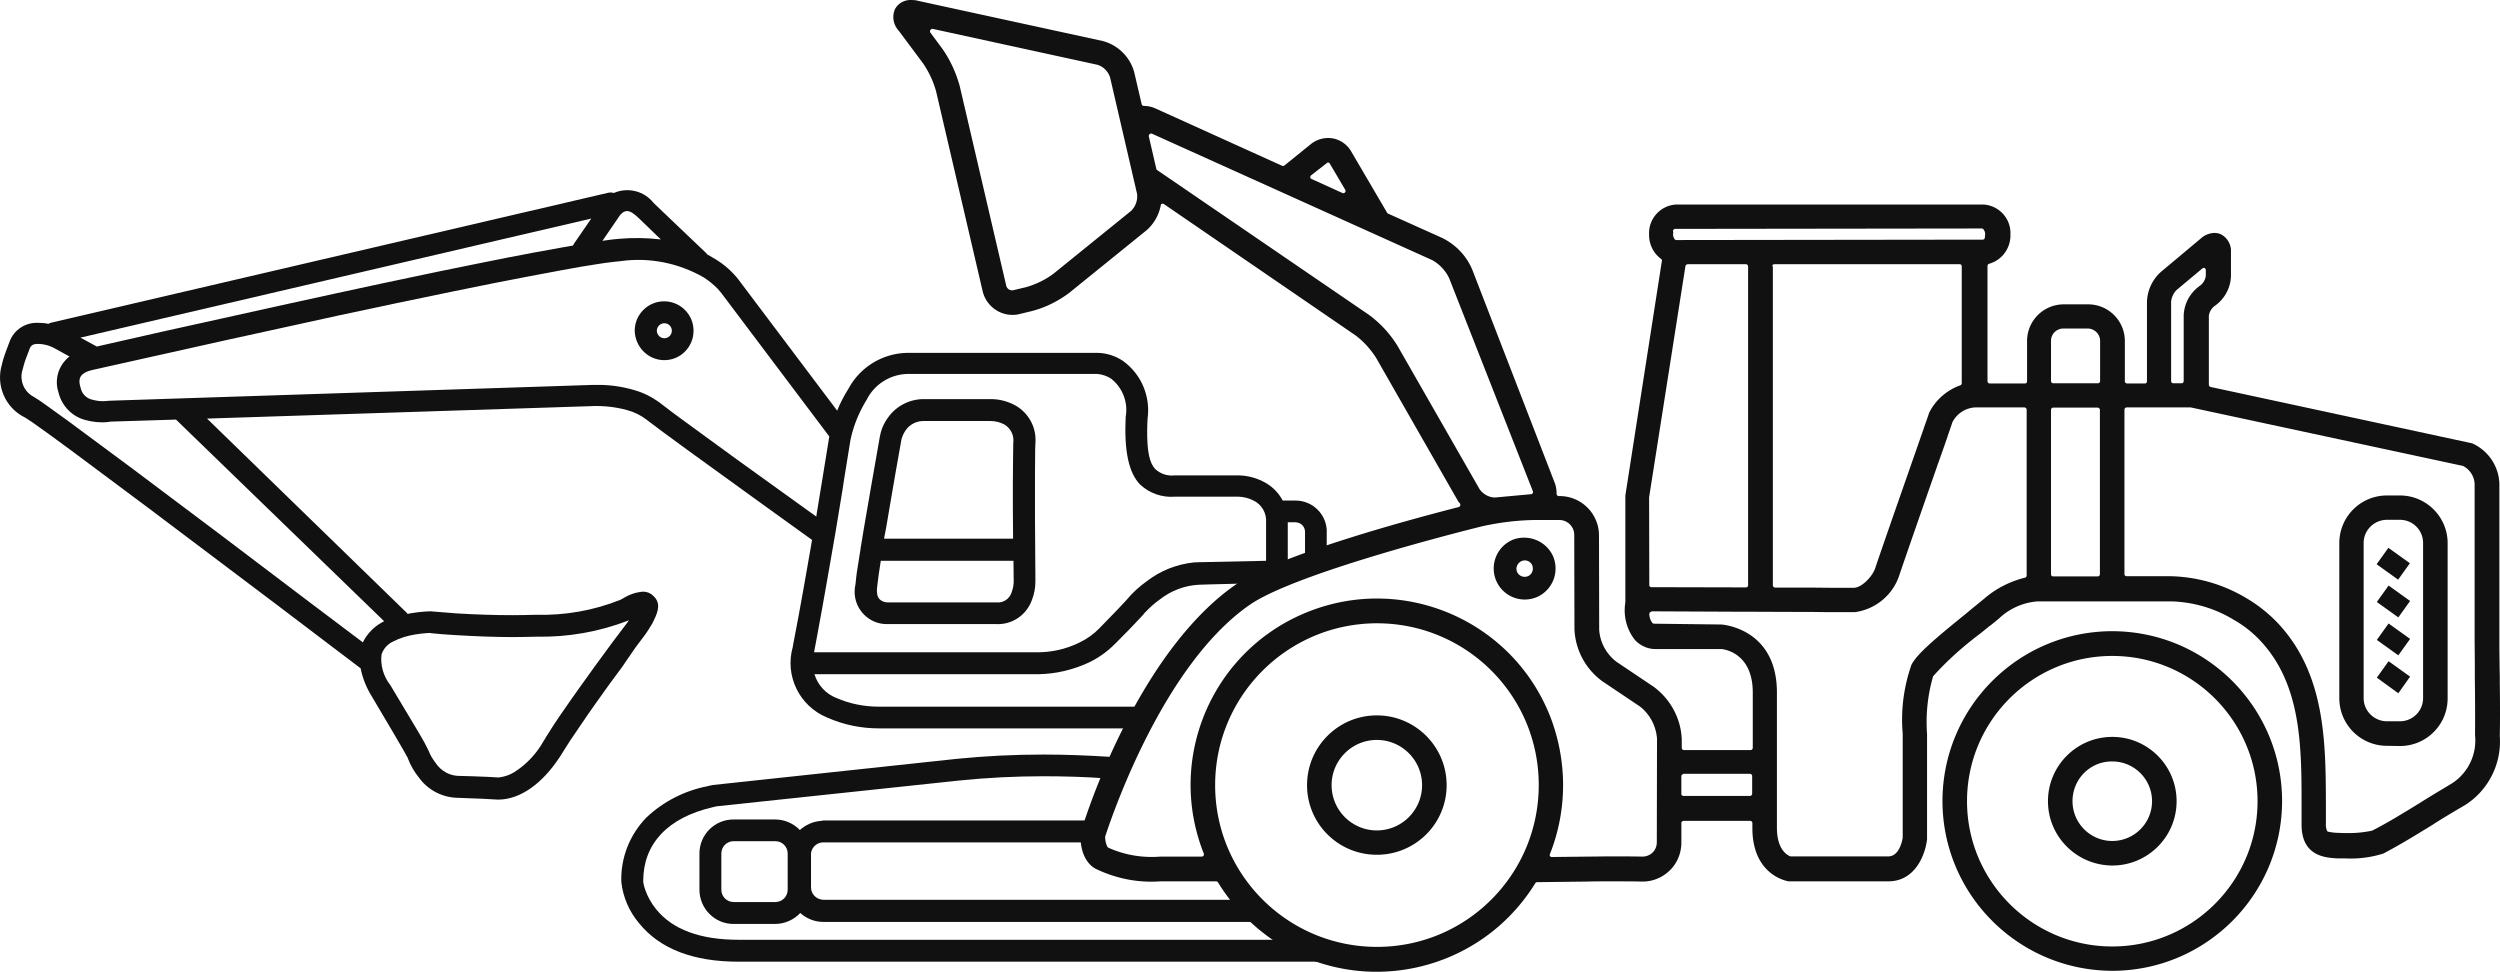 <svg id="Layer_2" xmlns="http://www.w3.org/2000/svg" viewBox="0 0 1232.26 478.98"><defs><style>.cls-1{fill:#111;stroke-width:0}</style></defs><g id="Layer_1-2"><g id="svg_휠로더_on"><g id="ico_110_ico_110_construction_02"><g id="ico_110_ico_110_wheel-loader"><g id="_휠로더"><path id="Combined_Shape" class="cls-1" d="M600.35 434.92c-.2-.3-.6-.5-.9-.5h-27.6c-11 .8-21.9-1.4-31.8-6.2-1.2-.6-7.5-4.2-7.5-16.3l.2-1.9.1-.3c5.4-16.9 12.1-33.4 20-49.3 16.5-33.3 36-58.3 56.3-72.3 21.9-15.1 89.6-33 109.9-38.2.3-.1.6-.4.7-.7.1-.3.1-.7-.1-1-.2-.2-.3-.4-.5-.6-.1-.1-.1-.2-.2-.2-.1-.1-.1-.2-.2-.3l-40.5-70.8c-2.7-4.2-6.1-8-10.1-11l-94.4-64.7c-.2-.1-.4-.2-.6-.2h-.4c-.3.1-.6.4-.6.8-.9 4.7-3.3 9-6.9 12.2l-38.3 31c-5.5 4.1-11.7 7.2-18.3 8.9l-6.2 1.5c-1.1.3-2.3.4-3.4.4-7 0-13.1-4.9-14.7-11.7l-22.9-98.3c-1.3-4.9-3.5-9.6-6.4-13.9l-12-16.1c-2.7-2.9-3.5-7.1-1.9-10.7 1.6-3 4.8-4.7 8.2-4.5 1.1 0 2.2.1 3.2.4l91 19.8c7.5 2 13.4 7.8 15.5 15.3l3.7 15.9c.2.5.6.8 1.1.8 1.9 0 3.8.4 5.6 1.2l62.5 28.3c.1 0 .3.1.4.1.2 0 .5-.1.7-.2l13.1-10.6c2.4-1.9 5.4-3 8.6-3 .7 0 1.5.1 2.2.2 3.8.7 7.2 3.1 9.1 6.5l17.7 30.2c.1.2.3.3.5.4l26.7 12c6.6 3.3 11.8 8.7 14.7 15.5l40.8 105.5c.6 1.6.8 3.4.8 5.1 0 .6.5 1.1 1.1 1.1h.4c10.7 0 19.4 8.7 19.4 19.4l.1 46.5c.4 6.2 3.5 11.9 8.4 15.7l18.6 12.5c8.2 6.1 13.3 15.6 13.7 25.8v4.2c0 .6.5 1.1 1.1 1.1h32.8c.6 0 1.1-.5 1.1-1.1v-27.3c0-20.1-15-21.4-15.6-21.4h-32.8c-3.7-.1-7.2-1.8-9.7-4.5-4.1-5.2-5.8-11.9-4.7-18.5v-52.7l18-115.6c.1-.4-.1-.8-.4-1-3.8-2.8-6-7.3-5.9-12-.4-7.7 5.5-14.3 13.2-14.8h151.7c7.7.5 13.6 7.1 13.2 14.8.2 6.6-4.1 12.6-10.5 14.4-.5.1-.8.6-.8 1.1v56.8c0 .6.5 1.1 1.1 1.1h17.4c.6 0 1-.5 1-1.1v-19.8c0-10 8.1-18.1 18.1-18.1h12c10 0 18.1 8.1 18.1 18.1v19.8c0 .6.5 1.1 1.1 1.1h8.8c.3 0 .6-.1.7-.3.2-.2.3-.5.3-.7v-39.3c.2-5.7 2.7-11 7-14.8l19.7-16.5c1.8-1.6 4.1-2.5 6.5-2.6 1.1 0 2.3.2 3.3.7 3.2 1.7 5.1 5.1 4.9 8.7v11.9c-.2 5.8-3.1 11.2-7.9 14.6-1.6 1.1-2.7 2.9-3 4.9v34c0 .5.3.9.8 1.1l129 27.8c8 3.6 13.2 11.4 13.4 20.1v75.5c0 4.2 0 8.3.1 12.4v2.1l.1 4.8v2.7c.1 8.7.2 17.8 0 26.7 1 13.6-5.6 26.7-17.1 34-5.5 3.2-10.7 6.3-15.4 9.3l-.1.1c-8 4.9-16.2 10-24.8 14.5-6 1.9-12.3 2.7-18.6 2.4h-3.6c-6.4-.3-18.2-1-18.1-16.9v-9.3c0-29.3-.1-59.7-20.5-81.3-3.8-4-8.1-7.4-12.9-10.1-9.3-5.7-20-8.8-30.9-9.1h-65.7c-7.2.5-13.9 3.5-19.1 8.4-1.3 1.1-2.8 2.3-4.4 3.6h-.1l-2.6 2.1-2.1 1.7c-8.4 6.3-16.3 13.3-23.3 21.1-2.7 9.2-3.7 18.9-3 28.5v51.9c-.9 7.7-5.9 20.7-19.1 20.7h-49.1c-.7-.1-17.9-2.9-17.9-26.3v-2.4c0-.6-.5-1.1-1-1.1h-32.9c-.6 0-1.1.5-1.1 1v9.7c0 5.1-2 10.1-5.7 13.7-3.7 3.6-8.6 5.6-13.7 5.5-4.2-.1-10.3-.1-16.2-.1-3.9 0-7.4 0-10.3.1l-25.2.3c-.4 0-.7.2-.9.5-26.6 43.2-83.2 56.6-126.3 30-12.2-7.7-22.6-18.1-30.1-30.4zm-1.4-47.9c0 44 35.7 79.7 79.8 79.7s79.7-35.7 79.7-79.8-35.7-79.7-79.8-79.7c-44.1.1-79.7 35.8-79.7 79.8zm171.5 0c0 11.6-2.2 23.2-6.5 34-.2.3-.1.7.1 1 .2.3.5.4.9.4l17.8-.2c3 0 6.8-.1 11.2-.1 5.5 0 11.3 0 15.5.1h.5c1.7-.1 3.4-.8 4.6-2 1.4-1.3 2.1-3.2 2.1-5.1l.1-51.1c-.5-6.2-3.5-11.9-8.3-15.7l-18.6-12.5c-8.3-6-13.4-15.5-13.8-25.8l-.1-46.4c0-4-3.3-7.3-7.3-7.3h-12.9c-8.3.2-16.6 1.2-24.8 3-.9.2-91 22.3-114.8 38.7-43.3 29.8-68.6 105.8-71.4 114.3 0 .1-.1.3 0 .4 0 1.6.4 3.3 1.1 4.7.1.2.3.3.5.4l.4.2c7.9 3.5 16.6 4.9 25.2 4.2h20.4c.4 0 .7-.2.9-.5s.2-.7.1-1c-18.7-47.1 4.3-100.5 51.5-119.2 47.1-18.7 100.5 4.3 119.2 51.5 4.2 10.8 6.4 22.4 6.4 34zm42.8-85.1c-.2.2-.3.5-.3.9.1 1.6.6 3.1 1.6 4.3.2.2.5.3.8.3l33.2.4c1.1.1 27.3 2.3 27.3 33.5v66.6c0 10.2 4.4 13.2 6.4 14.1.1 0 .2.1.4.1h48.1c5.9 0 7.1-9.2 7.1-9.3v-51.2c-1-11.5.5-23 4.3-33.9 2.6-5.3 12-13.2 27.2-25.5l1.3-1.1c2.3-1.9 4.9-4 7.1-5.8 5.8-5.1 12.8-8.7 20.4-10.6.5-.1.8-.6.8-1.1v-81.7c0-.6-.5-1-1-1.1h-24.5c-4.7.3-8.8 3-11 7.1-.1.1-.1.2-.1.2-.1.3-1.1 3.3-2.4 7v.1c-1.2 3.4-2.7 7.8-4.4 12.5l-.6 1.6v.1c-6.6 18.9-16.6 47.6-18.8 54.2-3.2 9.7-11.7 16.7-21.8 18.1h-13.9l-7.5-.1c-13.1 0-26.3-.1-36.3-.1l-42.4-.2c-.4.2-.8.3-1 .6zm293.8-7.2c5.7 3.3 11 7.5 15.6 12.3 23.7 25.1 23.7 59.3 23.8 89.5v9.3c-.1 1.2.1 2.5.5 3.6.1.2.3.4.5.5 1.8.4 3.7.6 5.6.6 1.1.1 2.3.1 3.2.1 4.4.1 8.8-.3 13-1.2 7.7-3.9 15.4-8.7 23.6-13.7l.3-.2 1.4-.9 3.6-2.2c3.4-2.1 7-4.2 10.6-6.4 7.9-5.2 12.2-14.3 11.2-23.7.1-10 0-20.2-.1-29v-4.8c0-4.8-.1-9.7-.1-14.6v-75.5c-.2-3.7-2.4-7-5.6-8.7-.1-.1-.2-.1-.3-.1l-134-28.8h-31.6c-.6 0-1.1.5-1.1 1.1v81c0 .3.1.6.3.8.2.2.5.3.7.3h21.8c13.1.3 25.9 4 37.1 10.7zm-278.3 87.9v8.7c0 .3.1.6.3.7.2.2.5.3.7.3h32.8c.6 0 1.1-.5 1.1-1.1v-8.7c0-.6-.5-1.1-1.1-1.1h-32.7c-.6.2-1.1.6-1.1 1.2zm45.1-251.3v157.2c0 .6.5 1 1 1.1h17.8l9.8.1h11.4c3.8-.1 9.1-5.5 10.5-9.8 2.8-8.5 17.7-51 24-69.1v-.1c1.6-4.4 2.5-7.1 2.5-7.2 3.2-6.4 8.7-11.2 15.4-13.6.4-.1.7-.6.7-1v-57.6c0-.6-.4-1.1-1-1.1h-91.3c-.6 0-1.1.4-1.1 1 .3 0 .3.1.3.1zm-43.1-.1l-17.9 113.9.1 43.3c0 .6.5 1 1 1l42.3.1h4.3c.3 0 .6-.1.8-.3.2-.2.3-.5.3-.8v-157.1c0-.6-.5-1.1-1.1-1.1h-28.7c-.5.1-1 .4-1.1 1zm180.2 70.8v81c0 .3.1.6.3.8.2.2.5.3.7.3h22c.6 0 1.1-.5 1.1-1.1v-81c0-.6-.5-1-1-1.1h-22c-.6 0-1.1.5-1.1 1.1zm-444.3-135.9c-.3.3-.5.7-.4 1.1l3.7 16c.1.3.2.5.4.6l104.6 71.5a54.8 54.8 0 0113.8 15l40.6 70.9c1.7 2.3 4.3 3.8 7.1 4h.5l17.4-1.6c.3 0 .5-.1.7-.1.5-.3.7-.8.5-1.4l-41.3-105.1c-1.8-3.7-4.7-6.8-8.3-8.8l-138.1-62.3c-.1-.1-.3-.1-.5-.1-.3.1-.5.1-.7.3zm518.9 66.2l-12.8 10.7c-1.4 1.5-2.3 3.4-2.6 5.5v39.3c0 .6.5 1.1 1.1 1.1h4.1c.3 0 .5-.1.7-.3.2-.2.3-.5.3-.8v-32.3c.2-5.8 3.1-11.2 7.9-14.6 1.6-1.1 2.7-2.9 3-4.9v-2.9c0-.4-.2-.8-.6-1-.1-.1-.3-.1-.5-.1-.1.1-.4.1-.6.3zm-74.6 35.7v19.8c0 .6.5 1.1 1.1 1.1h22c.6 0 1.1-.5 1.1-1.1v-19.8c0-3.3-2.7-6-6-6.1h-12c-3.5 0-6.2 2.7-6.2 6.1zm-552.4-153.2c-.2.4-.2.9 0 1.2l6 8.1c3.9 5.6 6.7 11.8 8.5 18.3l22.9 98.3c.3 1.4 1.5 2.4 2.9 2.4.2 0 .5 0 .7-.1l6.3-1.5c4.8-1.4 9.4-3.6 13.4-6.6l38.3-31c2.2-2.2 3.3-5.3 2.9-8.4l-13.3-57.4c-1-3-3.3-5.3-6.3-6.2l-81.2-17.7h-.3c-.3.2-.6.3-.8.6zm367.2 98c-.6 0-1.1.5-1.1 1 0 .2 0 .3.1.5v.3c0 .3-.1.6-.1.8 0 .9.3 1.9.9 2.6.2.2.4.3.7.3l151-.2c.6 0 1-.4 1.1-1v-.4c.1-.4.1-.8.1-1.2.1-.9-.3-1.9-.9-2.6-.2-.2-.5-.3-.7-.3l-151.1.2zm-171.8-32.4l-7.7 6c-.3.2-.4.6-.4 1s.3.7.6.8l15.2 6.9c.2.1.3.1.5.1.3 0 .6-.1.8-.4.3-.4.4-.9.1-1.3l-7.6-12.9c-.2-.3-.4-.4-.7-.5h-.2c-.2 0-.4.1-.6.3zm303.5 314.5c0-46.2 37.4-83.7 83.6-83.8 46.2 0 83.7 37.4 83.8 83.6 0 46.2-37.4 83.7-83.6 83.8-46.3-.1-83.7-37.5-83.8-83.6zm12.1 0c0 39.5 32.1 71.6 71.6 71.6s71.6-32.1 71.6-71.6-32.1-71.6-71.6-71.6-71.6 32-71.6 71.6zm39.9 0c0-17.5 14.2-31.7 31.7-31.7s31.7 14.2 31.7 31.7-14.2 31.7-31.7 31.7c-17.5-.1-31.7-14.2-31.7-31.7zm12.1 0c0 10.8 8.8 19.6 19.6 19.6s19.6-8.8 19.6-19.6-8.8-19.6-19.6-19.6c-10.9-.1-19.6 8.7-19.6 19.6zm-377.3-7.9c0-19 15.4-34.4 34.4-34.4s34.4 15.4 34.4 34.4-15.4 34.3-34.4 34.3-34.4-15.3-34.4-34.3zm12.1 0c0 12.3 10 22.3 22.3 22.3s22.3-10 22.3-22.3-10-22.3-22.3-22.3-22.3 10-22.3 22.3zm520.2-19.4c-13 0-23.5-10.5-23.5-23.5v-76.4c0-13 10.5-23.5 23.5-23.5h6.4c13 0 23.5 10.6 23.5 23.5v76.5c0 13-10.5 23.5-23.5 23.5l-6.4-.1zm-11.5-100v76.5c0 6.3 5.2 11.4 11.5 11.4h6.4c6.3 0 11.4-5.1 11.4-11.4v-76.5c0-6.3-5.1-11.4-11.4-11.4h-6.4c-6.3 0-11.5 5.1-11.5 11.4zm6.5 66.4l5.8-8.1 10.6 7.6-5.8 8.2-10.6-7.7zm0-18.6l5.8-8.1 10.6 7.6-5.8 8.1-10.6-7.6zm0-18.7l5.8-8.1 10.6 7.6-5.8 8.1-10.6-7.6zm-433.9-10.1c-3.5-7.7-.2-16.7 7.4-20.3 1.9-.9 4.1-1.3 6.2-1.3 6 0 11.5 3.4 14.1 8.8 3.5 7.7.2 16.7-7.4 20.3-7.7 3.5-16.7.2-20.3-7.5zm9.8-6.3c0 2.2 1.8 4 4.1 4s4-1.8 4-4.1-1.8-4-4-4c-2.3.1-4 1.9-4.1 4.1zm424-2.2l5.8-8.1 10.6 7.6-5.8 8.1-10.6-7.6z"/></g></g></g></g><path class="cls-1" d="M693.85 469.72c.6.3 1.2.4 1.8.5l-1.8-.5zm-289.2-65.1c-3.9.3-7.5 1.9-10.4 4.5-3.2-3.3-7.6-5.2-12.2-5.2h-20.5c-9.3 0-16.8 7.5-16.8 16.8v17.8c0 9.3 7.5 16.9 16.8 16.9h20.5c4.7 0 9.2-2 12.4-5.4 3.1 2.8 7.1 4.4 11.4 4.4h219.2l-10.2-10.9h-209l-.8-.1c-3-.4-5.3-3-5.3-6v-16.9c.4-3 3-5.3 6-5.3h134.3v-10.8h-134.2l-1.2.2zm-16.4 33.9c0 3.4-2.7 6.1-6.1 6.1h-20.5c-3.4 0-6.1-2.7-6.1-6.1v-17.8c0-3.4 2.7-6.1 6.1-6.1h20.5c3.4 0 6.1 2.7 6.1 6.1v17.8zm-60.8-261c8 0 14.4-6.5 14.4-14.5s-6.5-14.5-14.5-14.5-14.5 6.5-14.5 14.5c.2 8 6.6 14.5 14.6 14.5zm0-18.2c2.1 0 3.7 1.7 3.7 3.7 0 2.1-1.7 3.7-3.7 3.7s-3.7-1.7-3.7-3.7 1.7-3.7 3.7-3.7zm109.8 148.3h53.7c7.9.4 15-4.4 17.7-11.9 1.1-2.9 1.7-5.9 1.7-9v-1.6l-.2-29.4v-22.5l.1-12.1.1-2.5c.7-7.7-3.2-15-9.9-18.8-3.7-2-7.8-3.1-12-3.1h-32.8c-7-.1-13.7 3.2-17.8 8.9-1.8 2.4-3.1 5-3.8 7.9l-.4 1.9-3.9 22.2-4 23.2-1.4 8.5c-.1.5-.2.9-.2 1.4l-.7 4.4-1.2 7.6-.4 3.6-.2 1.8c-.3 1.2-.4 2.4-.4 3.6 0 8.8 7.2 16 16 15.9zm-.5-47.3l2.5-14.7 2.1-12.2 3-16.9c.4-1.6 1.2-3.2 2.1-4.5 2.1-3 5.5-4.6 9.1-4.5h32.7c2.4 0 4.7.6 6.8 1.7 3.2 1.9 4.9 5.5 4.4 9.1l-.1 7.2-.1 11.9v13.3l.1 14.8h-63.6l1-5.2zm-4.4 29l.2-1.7.6-4.7 1-6.5h65.4l.1 9.4c.1 2.1-.3 4.2-1 6.1-1 3.3-4.2 5.4-7.6 5h-53.6c-1.1 0-2.3-.4-3.2-1-1.7-1.1-2.3-3.2-1.9-6.6zm230.9 184.6h10.6l1.6-.1 2-.2 2.4-.3c.4-.1.9-.1 1.3-.2 4.3-.7 8.6-1.9 12.6-3.4l-30.5 4.2z"/><path class="cls-1" d="M313.25 319.12l4.6-6.1.5-.7 1.2-1.8c.5-.8.9-1.5 1.3-2.1.6-1 1.1-1.8 1.4-2.6 2.5-5 3.3-8.8-.2-12.1-1.4-1.4-3.2-2.1-5.1-2.1-3.5.3-6.8 1.4-9.8 3.3l-1.3.7c-13.2 5.3-27.4 7.8-41.6 7.4-3.7.1-7.6.2-11.6.2-8.8 0-18.2-.3-27.9-.9l-12.5-1h-.3c-3 .1-6 .4-9 .9-.7.1-1.4.2-2 .4-.2-.3-.5-.6-.8-.9l-98.1-95.4 191.4-6.2c1.5 0 3.4 0 5.4.2 3.5.3 7.1.9 10.5 1.9 3.4.9 6.5 2.5 9.3 4.6l.5.4 7.6 5.7 12.7 9.3 37.2 26.9 23.6 17-.6 3.6-3.6 20.5-2.5 13.8-2.3 12.1-.2 1-.3 1.8c-4 14.1 3.2 29 16.8 34.7 8.1 3.6 16.8 5.4 25.6 5.4h128.1l5-10.7h-133c-7.2 0-14.4-1.4-21-4.3-5.2-2-9.2-6.4-10.8-11.7h110.2c8.6-.1 17.1-2.1 24.9-5.7 4.9-2.3 9.3-5.5 13.1-9.3l7.1-7.2 5.6-5.9 1.1-1.2.4-.5.4-.5 1.5-1.5c1.9-1.9 3.9-3.6 6-5.1 5.5-4.3 12.1-6.8 19.1-7.2l6.4-.2 12.3-.3 14.5-.3v2.5l10.7-3.7v-28.8h3.8l.7.1c2.3.3 4 2.3 4 4.6v21.2l10.7-3.7v-18.6c-.6-8.1-7.3-14.3-15.4-14.3h-6.3c-2.2-4.2-5.7-7.5-9.9-9.5-3.6-1.8-7.6-2.8-11.7-2.9h-31.7c-3.4.4-6.8-.7-9.4-3-3-3-4.2-8.9-4.1-19.5l.1-3.6c0-.6.1-1.3.1-1.9 1.5-11-3.1-21.9-12.1-28.4-3.7-2.5-8.1-3.9-12.5-4h-94.1c-12 .3-23 7-28.7 17.6-2.2 3.5-4.1 7.1-5.6 10.9l-48.2-64-.5-.7c-3.1-3.9-6.9-7.3-11.2-9.9-1.3-.8-2.7-1.6-4.1-2.4-.2-.3-.4-.5-.7-.8l-16.7-15.9-9.1-8.7c-4.6-5.9-12.7-7.9-19.6-4.9-.9-.3-1.9-.3-2.8-.1l-274.4 64-.7.2c-.3.1-.5.2-.8.4-1.7-.4-3.5-.5-5.3-.5-6.1-.2-11.7 3.5-13.8 9.2l-1.4 3.7-.9 2.5-.7 2.1c-.3 1-.6 2-.8 3-3.1 10.3 1.6 21.3 11.2 26.1l.4.2 3.2 2.1 8 5.7 11.6 8.5 37.7 28.1 63.3 47.7 41.4 31.4c1 5 2.9 9.7 5.6 14l9.3 15.7 5.9 10.1 2.4 4.3v-.1l.1.4c1.3 3.4 3.1 6.6 5.4 9.4 4.3 6 11.2 9.7 18.5 10l13.1.5 7.2.4h.7c10.5-.2 21.2-7.7 29.9-20.9l3.6-5.7c.3-.5.6-.9.9-1.4l.3-.5 2.9-4.3 3.2-4.7 3.4-5 4.1-5.8c3.8-5.4 7.9-11.1 12.2-16.8l6.8-9.9zm98.5-56.3l2.9-17.6c.5-3 1-5.9 1.4-8.9l3.2-19.8.2-.8c1.5-6.6 4.2-13 7.8-18.8 3.8-7.5 11.4-12.3 19.8-12.6h93.8c2.4.2 4.8 1 6.8 2.3 5.7 4.5 8.5 11.7 7.2 18.9-.8 16.9 1.5 27.5 7.1 33.3 4.6 4.3 10.8 6.5 17.1 6h31.6c2.4.1 4.8.7 7 1.8 4.2 1.9 6.8 6.3 6.4 11v18.8l-33.3.7-2.3.1c-8.4.9-16.4 4-23.1 9.2-3.7 2.6-7.1 5.7-10 9.2l-.1.1-.9 1-2.9 3.1-9.5 9.8c-2.9 3-6.3 5.4-10.1 7.2-6.6 3.2-13.8 4.8-21.2 4.7h-109.4l.1-.5 1.6-8.6 2.4-13.1 2.6-14.7.8-4.6c.8-4.7 1.9-10.8 3-17.2zm-106.8-155.8l.4-.6c.3-.4.6-.8 1-1.1.7-.8 1.6-1.2 2.7-1.3 1.4 0 3.2 1 5.7 3.4l9.1 8.8 1.9 1.8c-6.9-.8-13.8-.9-20.7-.3l-3.1.3-3.7.5-1.3.2 8-11.7zm-13.5.7l-8.4 12.2-.4.7c-.1.1-.1.2-.2.4l-5.1.9-13.8 2.5-13.1 2.5-14.5 2.9-19.2 3.9-28.5 6-23.2 5-27.9 6.1-28.4 6.3-28.5 6.3-31.3 7.1-1.2.3-8.1-4.4 251.8-58.7zm-249.8 76.1c1-.6 2.1-1 3.2-1.3l17.9-4 48.4-10.8 28.3-6.2 27.8-6.1 26.8-5.7 27.9-5.8 21.7-4.4 16.5-3.2 16.5-3.1 10-1.8 6.9-1.1 4.5-.7 4.9-.6 2.9-.3c14.2-2 28.6.9 41 8 2.5 1.6 4.8 3.5 6.9 5.6l1 1.2c.1.2.3.3.4.4l53.6 71.2v.1l-3.2 19.7-2.9 17.7-.3 2-39.2-28.2-24.7-18-7.2-5.3-5.9-4.5c-3.9-2.9-8.2-5.1-12.9-6.4-5.9-1.7-12-2.6-18.1-2.5h-2.2l-238.3 7.8-1 .1-1.6.1c-1.9.1-3.9-.2-5.7-.7-2.9-.6-5.2-2.9-5.8-5.8-1.3-4.1-.4-6 1.9-7.4zm137.2 132.8l-28-21.1-40.8-30.9-44.6-33.5-32-23.7-10.4-7.5-3.4-2.4-3-1.9c-5-2.6-7.3-8.5-5.4-13.8l.4-1.6.5-1.7.7-2 1.8-4.7c.6-1.6 1.7-2.3 3.9-2.3h.2c1.7 0 3.4.3 5 .8l.6.2 1 .4.7.3 8.2 4.5c-5.4 4.2-7.6 11.3-5.4 17.8 1.6 6.6 6.7 11.8 13.2 13.5 3.6 1 7.4 1.4 11.1 1l1.3-.2 32.3-1 102.6 99.4c-.3.2-.7.3-1 .5-4 2.2-7.4 5.6-9.5 9.9zm106.6 22.6l-4.1 5.8-5.2 7.5-3.1 4.6-1.4 2.2-2.6 4.1-.2.4-1 1.6c-3.5 6.2-8.4 11.4-14.4 15.2-2.1 1.3-4.4 2.1-6.9 2.5l-.9.1-5.2-.3-7.9-.3-7.1-.2c-4.2-.3-8-2.5-10.4-5.9l-.8-1.1c-1.1-1.5-2-3-2.7-4.7l-.4-.9-.7-1.4-1.4-2.7-2.7-4.7-10.6-17.7-3.4-5.7c-3.4-4.3-4.9-9.7-4.3-15 .9-2.8 3-5.2 5.7-6.4 3.4-1.8 7.2-2.9 11-3.5 2-.3 4.1-.6 6.1-.7h1.4l.3.1 5.6.5 5.9.4c10 .6 19.7 1 28.7 1 4.1 0 8.1-.1 11.9-.2 15.3.3 30.6-2.4 44.9-7.9l.5-.3-.8 1.2-7.4 9.8c-6 8.1-11.5 15.7-16.4 22.6zm356.9 124h-278.3c-18.8 0-32.5-5-40.6-15-2.4-3-4.3-6.3-5.5-9.9-.3-.8-.5-1.7-.7-2.5l-.2-1.2v-.4c0-18.3 12.1-31.2 34.1-36.3l1.7-.4.5-.1 119.5-12.7c13.8-1.4 27.6-2.1 41.4-2.1 10.3 0 21 .3 31.6 1.1l3.8.3 4.8-10.4-2-.2-5.9-.4c-10.9-.7-21.8-1.1-32.3-1.1-14.2 0-28.4.7-42.5 2.1l-120.3 12.9-1.5.3-1.2.3c-11.3 2.2-21.7 7.5-30.1 15.4-8.3 8.5-12.8 20-12.4 31.8.8 7.5 3.9 14.6 8.8 20.4 10.2 12.6 26.7 18.9 48.9 18.9h299.2l-20.8-10.8z"/></g></svg>